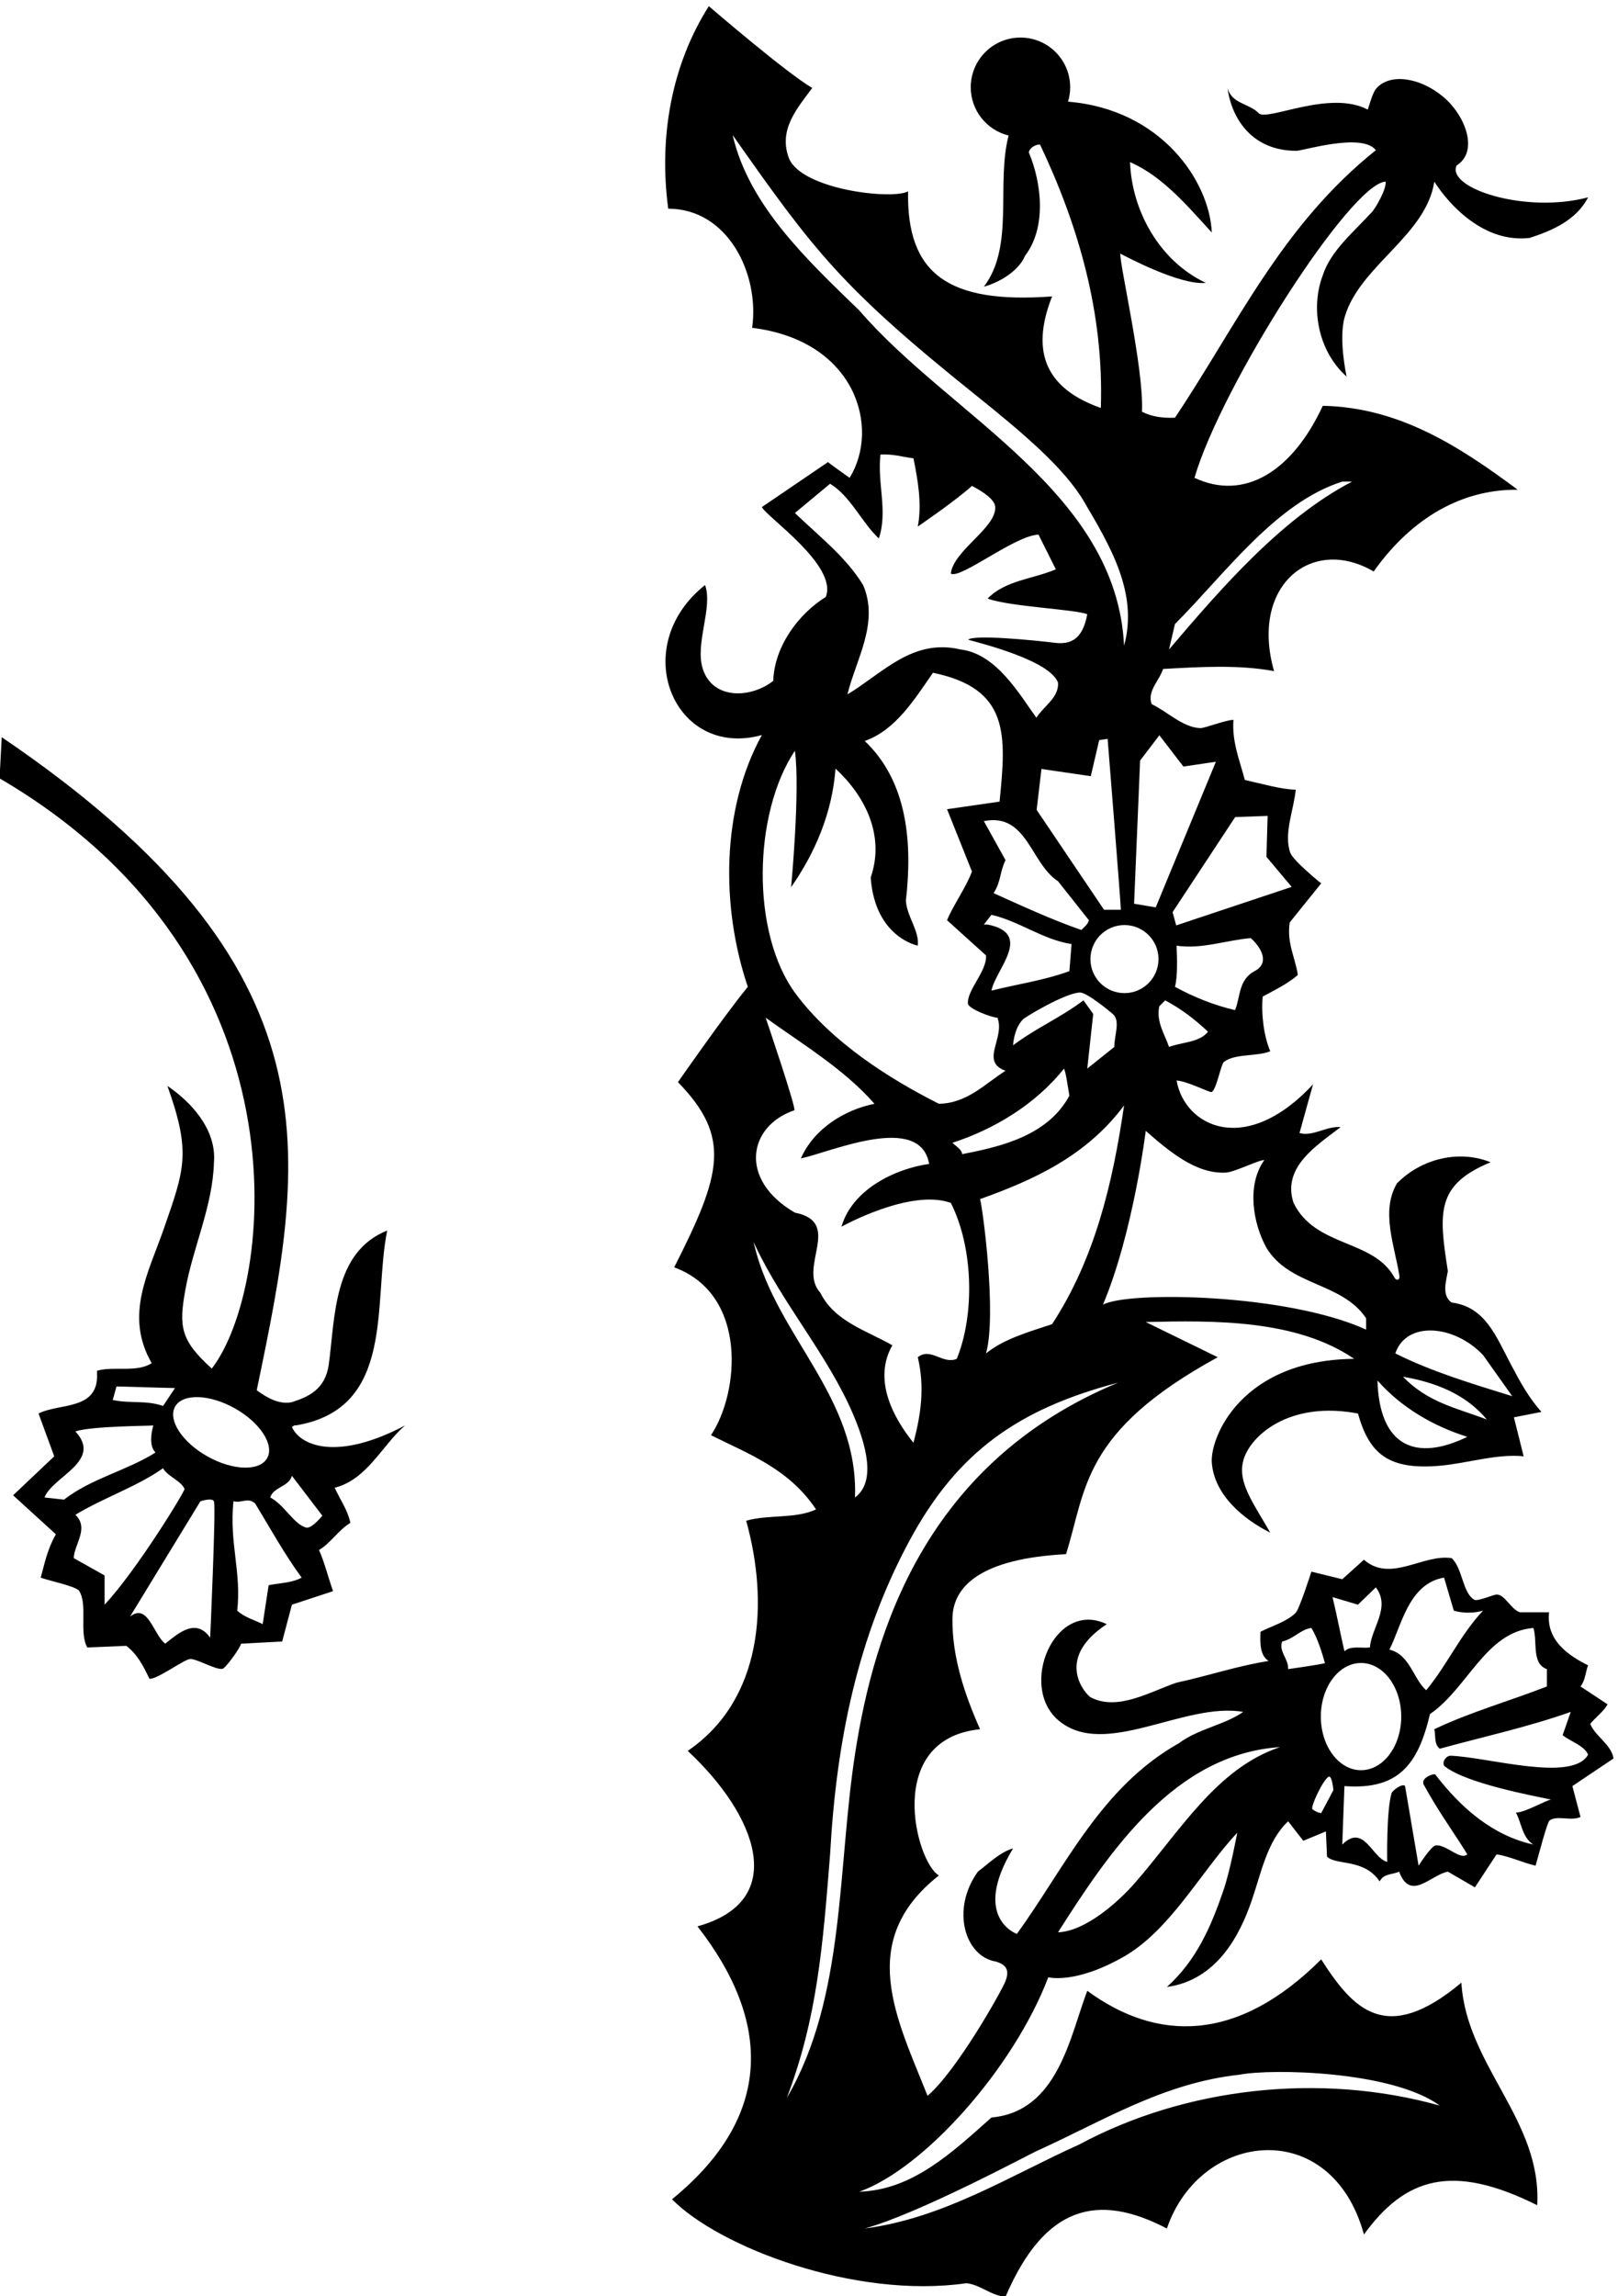 <?xml version="1.0" encoding="UTF-8" standalone="no"?>
<svg xmlns:inkscape="http://www.inkscape.org/namespaces/inkscape" xmlns:sodipodi="http://sodipodi.sourceforge.net/DTD/sodipodi-0.dtd" xmlns="http://www.w3.org/2000/svg" xmlns:svg="http://www.w3.org/2000/svg" version="1.1" id="svg1" width="661.782" height="939.061" viewBox="0 0 661.782 939.061">
  <defs id="defs1"></defs>
  <g id="g1" transform="translate(-72.109,-47.736)">
    <path id="path1" d="m 1439.91,3193.02 c 3.34,1.66 6.67,6.66 11.66,4.99 309.69,51.62 236.43,379.62 281.39,599.4 -166.5,-66.6 -159.84,-266.4 -179.82,-412.92 -11.1,-75.48 -61.61,-98.24 -113.23,-114.88 -38.29,-8.33 -76.58,13.32 -108.22,36.62 150.25,722.64 266,1295.35 -784.213,2008 l -6.661,-126.54 C 1504.04,4625.11 1384.3,3620.36 1193.5,3372.84 c -96.21,87.04 -101.94,128.64 -81.14,243.11 24.11,132.76 84.05,256.39 87.8,391.25 8.32,101.57 -71.6,186.48 -143.2,234.76 73.68,-205.23 52.34,-256.75 -10.56,-437.91 -47.798,-137.64 -122.513,-267 -37.72,-414.57 -46.617,-29.96 -116.547,-8.32 -168.164,-23.3 v -6.66 c 6.66,-116.56 -114.883,-91.58 -179.821,-124.88 L 708.98,3103.11 582.441,2983.22 713.977,2863.34 c -26.641,-46.62 -34.965,-91.57 -46.622,-133.2 19.981,-8.32 108.708,-26.31 118.184,-40.86 27.149,-41.69 -0.91,-127.02 25.008,-173.92 l 119.879,5 c 36.633,-28.31 51.617,-61.61 71.594,-101.57 26.64,0 104.6,58.97 124.63,61.07 19.5,2.04 88.91,-39.43 102.64,-28.81 13.74,10.61 52.45,64.31 54.12,75.97 l 126.54,6.66 29.96,113.21 126.55,41.63 c -14.99,41.62 -26.64,89.91 -43.29,126.54 34.96,19.98 61.6,63.27 96.57,83.25 -8.33,39.96 -31.64,71.6 -48.29,108.23 99.9,24.97 146.52,131.53 216.45,191.47 -208.12,-109.89 -321.34,-63.27 -347.99,-4.99 z m -539.453,124.87 179.823,-5 -36.63,-54.94 c -53.283,18.32 -98.24,6.66 -154.849,18.32 z M 679.012,2976.57 c 24.972,64.93 179.82,111.55 94.906,203.13 51.613,16.64 224.773,16.64 239.762,18.31 -6.66,-23.31 -13.32,-63.27 6.66,-83.25 -89.914,-56.61 -194.809,-78.26 -281.387,-144.85 z m 184.816,-329.68 v 89.91 l -94.906,53.29 c 1.664,43.29 48.285,91.57 4.996,133.2 88.242,53.28 189.809,86.58 269.732,143.18 12.13,-24.26 55.9,-38.7 65.96,-63.64 2.36,-5.87 -147.547,-251.04 -245.782,-355.94 z M 1188.5,2545.33 c -43.29,61.6 -96.57,14.98 -138.19,-18.31 -36.63,28.3 -53.283,126.53 -108.228,83.25 l 216.448,354.64 c 0,0 38.99,13.06 42.01,-1.79 5.6,-27.57 -12.04,-417.79 -12.04,-417.79 z m -7.74,557.12 c -78.22,43.67 -123.08,112.3 -100.19,153.31 22.88,41 104.85,38.85 183.07,-4.82 78.23,-43.66 123.09,-112.3 100.2,-153.3 -22.89,-41.01 -104.86,-38.85 -183.08,4.81 z m 187.56,-395.61 -18.31,-119.88 c -24.98,13.31 -54.95,19.97 -78.26,41.62 13.32,119.88 -24.97,208.13 -11.65,336.33 26.64,-6.66 43.29,13.32 66.6,-6.66 46.62,-76.59 91.57,-158.18 143.19,-228.11 -29.98,-16.65 -68.27,-16.65 -101.57,-23.3 z m 115.5,177.11 c -37.5,9.5 -66.88,69.66 -110.5,92.62 8.32,31.63 58.27,33.3 66.59,66.59 l 93.52,-122.63 c 0,0 -32.72,-40.86 -49.61,-36.58" style="fill:#000000;fill-opacity:1;fill-rule:nonzero;stroke:none" transform="matrix(0.133,0,0,-0.133,0,1056)"></path>
    <path id="path2" d="m 5504.18,2174.04 c -6.66,43.28 -56.61,68.26 -71.59,106.55 16.65,19.98 41.62,38.3 53.28,59.95 l -83.25,54.94 c 14.99,18.31 14.99,43.29 23.31,64.93 -59.94,29.97 -129.87,76.59 -119.88,163.18 h -89.91 c -28.72,9.98 -46.2,55.56 -72.12,54.55 -8.63,-0.34 -57.9,-21.68 -67.56,-16.25 -37.05,20.81 -35.78,96.5 -70.11,128.2 -88.24,13.32 -188.15,-76.6 -269.73,-5 l -66.6,-59.94 -94.91,23.31 c 0,0 -36.89,-115.25 -48.44,-126.7 -28.01,-27.76 -73.88,-40.44 -108.07,-58.12 -1.66,-34.96 -1.66,-73.26 24.98,-89.91 -96.57,-14.98 -183.15,-44.95 -283.05,-66.6 -78.48,-26.15 -181.05,-89.09 -264.55,-44.9 -12.16,6.44 -116,115.76 49.76,224.73 -160.63,77.34 -272.72,-191.3 -148.18,-296.12 142.02,-119.54 386.94,58.13 567.76,26.38 -56.61,-39.95 -138.19,-51.61 -198.13,-96.57 -239.76,-134.86 -349.65,-381.28 -497.84,-586.08 0,0 -140.97,49.22 -11.65,263.07 -39.96,-11.65 -73.26,-44.95 -108.23,-71.59 -83.88,-116.51 -39.88,-260.59 54.95,-276.39 40.63,-11.61 39.55,-35.19 29.47,-61.29 -10.17,-26.31 -147.69,-273.38 -239.26,-351.63 -93.87,236.9 -221.68,475.23 34.96,677.65 -69.77,38.77 -171.77,419.11 126.54,449.56 -46.62,104.89 -86.58,221.44 -84.91,341.32 1.66,99.9 89.65,183.3 349.27,197.03 62.9,199.92 47.41,376.28 466.58,605.5 l -221.45,108.22 c 209.79,5 462.87,8.33 641.03,-113.22 -349.28,-3.51 -442.89,-243.09 -437.9,-318.01 6.66,-99.9 96.57,-174.83 179.82,-216.45 -61.69,107.96 -117.92,175.41 -67,257.55 44.8,72.26 160.8,142.46 336.73,108.75 34.3,-122.48 92.36,-174.32 251.03,-160.57 86.02,7.46 175.14,37.46 258.46,29.04 l -29.97,119.87 84.92,16.66 c -38.81,42.5 -66.85,94.23 -94.07,145.8 -47.14,89.27 -79.26,177.08 -182.32,190.52 -31.64,21.65 -16.65,66.61 -11.66,96.58 -28.03,180.19 -36.96,265.28 131.54,334.66 -98.24,39.96 -214.79,9.99 -288.05,-64.93 -50.55,-85.23 -7.12,-191.77 7.45,-283.72 2.22,-14.03 -9.3,-16.6 -14.93,-6.2 -64.53,119.11 -243.16,92.16 -310.53,229.97 -36.26,110.08 71.59,176.5 144.85,233.11 -44.95,3.32 -84.91,-29.97 -126.54,-18.32 l 41.63,149.85 c -208.98,-225.06 -395.47,-128.17 -419.58,11.66 31.63,-1.67 102.5,-37.78 107.57,-35.44 15.22,7.03 28.53,84.99 37.79,92.35 33.57,26.68 100.91,16.03 142.68,32.99 -19.98,46.62 -28.3,114.89 -23.31,168.17 36.63,19.98 78.26,39.96 108.23,66.6 -8.33,53.28 -34.97,99.9 -24.98,161.51 l 96.58,119.88 c 0,0 -86.21,69.77 -94.89,93.96 -21.12,58.91 10.73,131.52 16.63,194.08 -48.29,1.67 -103.23,18.32 -156.51,29.97 -16.65,63.27 -39.96,118.22 -34.96,184.82 -23.32,0 -88.33,-25.88 -101.91,-25.39 -53.79,1.93 -101.65,51.07 -149.51,73.67 -14.99,39.96 23.31,71.6 34.96,108.23 116.55,6.66 234.77,13.32 341.33,-6.66 -75.09,262.82 115.86,418.03 306.36,306.35 104.89,148.19 254.75,253.09 442.89,251.42 -181.49,134.87 -364.64,253.08 -599.4,258.08 -93.72,-202.23 -241.08,-293.51 -394.61,-221.45 83.56,285.35 480.21,905.38 587.75,910.76 3.33,-23.31 -31.5,-82.02 -41.3,-92.75 -57.35,-62.79 -127.67,-119.94 -151.84,-195.3 -38.29,-99.9 -14.99,-233.1 73.26,-311.35 0,0 -25.88,116.22 -5.51,184.48 46.81,156.84 249.95,249.12 275.24,414.92 0,0 115.28,-193.77 293.04,-173.16 66.6,21.64 143.19,53.28 179.82,124.87 -192.43,-51.32 -436.1,27.95 -404.4,97.95 68.51,42.16 28.44,154.16 -43.21,212.87 -73.77,60.44 -165.49,70.47 -204.87,22.41 -11.39,-13.9 -22.78,-59.18 -25.18,-63.5 -116.55,61.61 -306.54,-35.52 -334.66,-11.65 -29.97,31.63 -83.25,28.3 -96.57,78.25 12.74,-95.57 76.64,-193.74 212.28,-193.3 19.82,0.07 202.31,56.77 243.93,1.83 -289.71,-231.44 -426.24,-536.13 -617.71,-822.51 -38.3,-1.67 -71.6,3.33 -101.57,18.31 6.66,128.21 -68.27,449.55 -66.6,486.18 13.32,-6.66 183.15,-98.23 263.07,-89.91 -144.86,68.27 -228.11,224.78 -233.1,371.3 99.9,-43.29 176.49,-134.87 251.41,-216.45 -6.79,156.12 -154.14,378.77 -442.11,402.31 4.24,14.02 6.57,28.87 6.57,44.28 0,84.43 -68.44,152.87 -152.87,152.87 -84.44,0 -152.88,-68.44 -152.88,-152.87 0,-71.85 49.63,-131.96 116.44,-148.33 -38.93,-148.77 18.74,-340.48 -76.11,-464.76 49.95,13.32 108.22,49.95 126.54,94.9 66.6,86.58 51.61,223.11 11.65,318.02 3.33,16.65 26.65,26.64 34.97,23.31 116.55,-246.42 196.47,-516.15 186.48,-809.19 -158.38,56.09 -221.31,161.59 -149.85,342.99 -319.29,-23.65 -447.59,69.16 -442.89,323.01 -48.29,-26.64 -326.34,4.99 -366.3,101.56 -33.3,88.25 24.97,153.18 71.59,216.45 -78.25,44.96 -318.01,251.42 -318.01,251.42 -113.22,-178.16 -154.84,-399.6 -124.88,-622.71 183.46,0 281.39,-200.54 258.08,-366.3 320.31,-39.43 394.21,-308.93 299.7,-461.21 -23.31,16.65 -44.96,31.63 -66.6,48.29 l -203.13,-138.2 c 11.65,-28.3 234.76,-179.82 196.47,-276.39 -83.25,-51.61 -158.18,-151.51 -161.51,-258.07 -69.03,-54.03 -185.91,-58.62 -216.69,36.86 -25.02,77.63 31.95,188.67 6.9,257.84 -239.84,-190.64 -95,-536.16 174.83,-461.2 -124.88,-226.44 -126.54,-527.81 -43.29,-774.23 -74.93,-91.57 -214.79,-293.04 -214.79,-293.04 164.88,-169.59 134.02,-282.49 -11.65,-569.43 226.8,-83.39 200.91,-384.6 113.22,-516.15 116.55,-58.27 239.76,-103.23 323.01,-228.11 -63.27,-29.97 -146.52,-14.98 -214.79,-34.96 70.46,-253.65 50.41,-550.49 -179.82,-707.63 210.24,-195.22 314.79,-460.78 29.97,-539.46 227.01,-291.04 235.49,-583.51 -78.25,-839.157 142.98,-145.785 560.64,-307.774 905.76,-258.075 43.29,-4.996 74.92,-38.296 119.88,-41.625 120.22,280.512 283.57,320.922 496.17,209.79 103.13,301.467 506.01,347.087 606.06,-18.317 126.21,173.785 270.36,221.129 532.8,89.914 14.99,261.4 -218.12,429.57 -233.1,684.31 -232.87,-194.96 -333.54,-80.38 -431.23,71.6 -258.91,-258.9 -506.88,-252.62 -719.29,-96.57 -53.28,-139.86 -89.91,-371.3 -294.7,-389.61 -121.55,-108.226 -243.09,-223.113 -406.26,-228.109 199.2,70.949 474.75,379.839 581.08,659.349 0,0 81.28,-22.51 231,62.57 144.03,81.84 235.95,258.96 350.09,381.98 0,0 -21.32,-116.27 -43.06,-179.18 -36.61,-105.93 -80.42,-211.78 -173.39,-295.35 154,21.33 224.12,159.26 260.34,264.12 30.51,88.34 47.68,184.19 112.62,245.37 l 46.62,-59.94 69.56,28.86 3.33,-77.33 c 27.01,-28.12 113.59,-4.8 161.87,-76.4 13.32,24.97 38.3,19.98 59.94,29.97 34.97,-93.24 96.57,-9.99 149.85,0 l 83.26,-48.28 66.59,101.56 c 41.63,-6.66 78.26,-24.97 119.89,-34.97 9.98,34.97 35.58,133.1 42.89,138.85 21.93,17.25 66.58,-2.73 95.3,11 l -24.98,94.91 z m -401.26,1240.42 89.91,-126.54 c -123.21,38.29 -246.42,74.92 -359.64,131.54 33.45,100.34 180.6,89.09 269.73,-5 z m 11.65,-198.14 c -96.57,36.64 -179.82,51.62 -258.07,131.54 96.57,-16.65 191.47,-51.61 258.07,-131.54 z m -59.94,-53.27 c -158.05,-77.01 -270.4,-30.49 -276.39,173.16 74.93,-84.92 174.83,-141.53 276.39,-173.16 z m -899.09,2499.16 c 153.17,153.18 309.68,372.96 514.48,437.9 h 29.97 c -216.45,-113.22 -399.6,-324.68 -562.77,-516.15 z M 3729.46,966.719 c 204.51,92.341 389.13,209.331 624.21,234.951 100.08,19.53 471.01,11.74 616.05,-94.9 C 4600.09,1210 4185.5,1161.71 3860.83,986.891 3649.37,891.984 3444.58,760.449 3201.49,728.813 3366.32,773.77 3708,957.031 3729.46,966.719 Z m 583.11,3008.801 c 26.9,1.59 102.7,40 117.69,38.34 -54.95,-76.59 -34.97,-194.81 6.66,-269.73 71.59,-118.22 231.44,-104.9 306.36,-216.45 v -34.97 c -244.35,111.43 -734.67,118.72 -809.19,76.59 93.28,221.54 131.53,534.47 131.53,534.47 70.89,-61.87 154.75,-133.71 246.95,-128.25 z m -756.44,-81.54 c 163.17,58.27 326.34,131.54 442.89,288.05 -34.96,-239.76 -89.91,-471.2 -221.44,-672.67 -69.93,-23.31 -148.19,-44.95 -203.13,-89.9 33.3,118.21 -9.99,446.22 -18.32,474.52 z m 23.31,844.16 h -11.65 l 23.31,29.97 c 86.58,-19.98 158.17,-76.59 246.42,-89.91 l -6.66,-83.25 c -76.59,-28.31 -159.84,-39.97 -239.76,-59.94 13.32,66.6 129.87,174.82 -11.66,203.13 z m 357.89,45.5 -207.2,307.11 14.8,125.8 151.7,-22.2 25.89,111 25.91,3.7 c 0,0 40.7,-506.91 40.7,-525.41 z m 62.9,-47.04 c 57.79,0 104.65,-46.86 104.65,-104.65 0,-57.8 -46.86,-104.66 -104.65,-104.66 -57.8,0 -104.66,46.86 -104.66,104.66 0,57.79 46.86,104.65 104.66,104.65 z m -204.34,134.74 94.91,-119.88 c -3.33,-13.32 -14.99,-21.65 -23.31,-29.98 -91.58,31.64 -188.15,76.59 -269.73,113.23 23.31,36.63 18.31,63.27 36.63,101.56 l -66.6,119.88 c 133.2,26.64 143.19,-129.87 228.1,-184.81 z m -107.05,-424.19 c 7.67,7.52 129.18,80.74 174.46,81.95 21.78,0.58 93.24,-59.37 100.74,-65.69 24.57,-20.73 5.01,-64.57 5.01,-101.57 l -83.25,-66.59 18.32,168.16 -29.97,41.63 c -73.26,-54.95 -143.19,-83.25 -216.45,-138.2 1.25,19.98 8.12,57.75 31.14,80.31 z m 125.37,-151.9 c 5.73,-10.36 11.65,-54.95 16.65,-83.25 -66.6,-123.21 -209.79,-156.52 -329.67,-179.82 -1.67,14.98 -18.31,23.3 -29.97,34.96 123.21,39.96 253.08,114.89 342.99,228.11 z m 323.01,66.59 c -13.32,39.96 -39.96,76.59 -29.97,124.88 l 18.31,18.32 c 46.62,-24.98 89.91,-56.61 131.54,-96.58 -26.64,-33.3 -79.92,-31.63 -119.88,-46.62 z m 263.07,233.11 c -49.95,-26.65 -43.29,-79.93 -59.94,-119.88 -64.94,14.98 -126.54,39.95 -184.81,71.59 8.32,31.64 6.65,84.91 4.99,126.54 76.59,-11.65 151.51,16.65 228.1,23.31 31.64,-28.3 59.94,-76.59 11.66,-101.56 z m -59.66,473.6 99.9,3.7 -3.71,-125.8 77.71,-92.5 -355.21,-118.4 -11.09,40.7 z m -292.3,173.9 59.2,77.69 74,-96.19 99.9,14.8 -185,-447.7 -66.6,11.09 z m -863.49,1383.8 c -161.51,156.51 -339.66,323.01 -389.61,539.46 252.56,-359.41 336.07,-469.64 748.41,-800.33 145.6,-116.77 272.15,-224.1 332.46,-327.04 78.64,-134.21 167.65,-280.51 122.92,-442.73 -23.31,474.53 -534.46,705.96 -814.18,1030.64 z m -198.14,-622.71 108.23,89.91 c 63.27,-38.3 96.57,-118.22 149.85,-168.17 28.3,83.25 -5,168.17 4.99,258.08 43.29,1.66 61.61,-6.66 101.57,-11.66 13.32,-66.6 26.64,-139.86 13.32,-209.79 0,0 114.88,78.26 166.5,124.88 36.58,-18.71 69.97,-42.68 71.56,-64.03 4.79,-64.18 -129,-134.49 -136.5,-205.71 31.64,-16.64 198.14,118.22 269.73,119.89 l 53.28,-106.56 c -69.93,-29.97 -154.84,-33.31 -209.79,-89.92 66.6,-24.97 273.06,-33.29 306.36,-48.28 -14.46,-78.8 -52.46,-93.56 -100.23,-87.64 -62.26,7.73 -249.42,26.04 -266.07,9.39 41.63,-11.66 249.75,-63.27 276.39,-131.54 3.33,-46.62 -43.29,-71.59 -66.6,-108.22 -49.95,68.26 -121.54,196.47 -233.1,209.79 -148.18,34.96 -239.76,-73.26 -347.98,-138.2 26.64,108.23 98.23,219.78 48.28,336.33 -53.28,86.58 -131.53,146.52 -209.79,221.45 z m 0,-730.94 c 16.65,-121.55 -11.65,-419.58 -11.65,-419.58 73.26,104.9 126.54,228.11 136.53,364.64 89.91,-83.25 153.18,-204.8 108.22,-334.67 12.87,-184.41 144.86,-209.79 144.86,-209.79 4.99,46.62 -33.3,88.25 -36.63,138.19 19.98,174.83 6.66,364.64 -126.54,491.18 94.9,33.3 153.18,128.21 209.79,209.79 234.99,-48.77 225.91,-188.65 204.79,-396.27 l -161.5,-23.31 76.59,-191.48 c -16.65,-46.61 -58.28,-104.89 -76.59,-149.84 l 119.88,-108.23 c 3.59,-47.92 -59.18,-107.04 -55.61,-148.22 1.39,-16.05 73.92,-43.25 90.57,-43.25 24.98,-61.61 -54.94,-134.87 24.98,-163.17 -64.94,-41.63 -118.22,-99.91 -204.8,-101.57 -151.22,76.2 -328.03,187.89 -439.77,337.39 -139.1,186.11 -132,554.87 -3.12,748.19 z M 2985,4167.06 c 6.36,6.9 -88.21,284.7 -88.21,284.7 113.22,-81.59 241.43,-158.18 334.67,-264.74 -91.58,-18.31 -186.48,-76.59 -226.44,-168.16 96.28,21.39 366.47,140.91 394.61,-16.66 -104.9,-14.98 -236.44,-78.25 -269.74,-193.13 0,0 211.46,118.21 336.33,73.25 68.27,-134.86 74.93,-339.66 18.32,-479.52 -43.29,-18.31 -79.92,36.63 -119.88,5 21.64,-91.58 9.99,-174.82 -13.32,-263.07 -63.27,78.25 -124.88,194.81 -64.94,299.7 -78.25,44.96 -178.15,73.26 -221.44,161.5 -71.6,78.26 71.59,216.46 -78.26,246.43 -174.37,101.25 -143.61,266.57 -1.7,314.7 z m -122.44,-417.03 c -2.81,11.74 -5.67,17.8 2.7,0.04 84.49,-179.32 222.76,-335.99 300.43,-517.61 54.44,-127.31 60.02,-215.96 5.83,-255.89 11.18,309.84 -242.68,497.12 -308.96,773.46 z m 309.95,-1556.56 c -56.17,-358.79 -29.5,-753.45 -210.78,-1063.39 93.24,244.76 110.81,465.64 133.2,749.25 19.25,349.35 85.09,670.29 245.37,966.58 145.74,269.41 331.95,402.6 640.41,483.64 -594.6,-246.2 -750.68,-768.75 -808.2,-1136.08 z m 1810.53,536.67 29.97,-101.56 c 26.64,-8.33 61.6,-8.33 89.91,0 -71.6,-76.59 -109.89,-166.5 -174.83,-244.76 -39.96,34.97 -49.95,109.89 -113.21,124.88 36.62,69.93 58.27,203.13 168.16,221.44 z m -264.74,-83.25 54.95,53.29 c 46.62,-61.61 -13.32,-123.22 -18.32,-184.82 -26.64,-3.33 -58.27,6.66 -78.25,-11.65 -11.66,49.95 -23.31,111.55 -36.63,166.5 z m -687.85,-857.66 c -48.5,-55.21 -149.97,-146.75 -234.56,-149.66 159.84,251.41 359.65,547.79 682.65,569.43 -196.23,-65.41 -308.99,-261.4 -448.09,-419.77 z m 473.07,659.53 c 1.66,31.63 -29.97,54.95 -18.32,84.92 33.3,6.66 58.28,38.29 89.91,41.62 19.98,-33.3 33.3,-78.26 41.63,-108.23 -18.31,-4.99 -113.22,-18.31 -113.22,-18.31 z m 101.57,-442.89 c -10,1.67 -20.4,6.24 -26.86,12.49 -6.44,6.24 31.09,87.64 49.34,99.34 10.95,7.01 15.2,-40.98 15.2,-40.98 z m -0.97,296.92 c 0,91.03 55.34,164.83 123.62,164.83 68.27,0 123.62,-73.8 123.62,-164.83 0,-91.02 -55.35,-164.82 -123.62,-164.82 -68.28,0 -123.62,73.8 -123.62,164.82 z m 399.68,-120.33 c -16.34,0.6 -29.93,-23.7 -17.85,-33.14 67.6,-52.86 274.49,-90.52 326.76,-101.83 -13.32,0 -80.48,-39.95 -108.78,-39.95 16.65,-28.31 18.87,-76.59 53.84,-98.24 -123.31,27.22 -220.43,109.88 -301.73,215.41 -3.24,4.19 -51.25,-10.62 -32.94,-35.59 41.62,-76.59 88.24,-139.86 131.53,-209.79 -22.29,-19.95 -65.28,32.07 -98.04,27.19 -13.71,-2.04 -51.8,-62.16 -51.8,-62.16 l -41.63,244.76 c -6.66,9.99 -38.84,-12.62 -41.71,-22.42 -16.08,-54.84 -13.24,-210.68 -13.24,-210.68 -46.62,11.66 -71.59,119.88 -138.19,53.28 l 6.66,179.82 c 168.96,-12.67 227.12,69.65 263.07,221.44 116.55,79.92 171.5,253.08 318.02,264.74 13.32,-41.62 -6.66,-109.89 41.62,-126.54 v -53.28 c -114.89,-44.96 -234.76,-78.26 -346.32,-131.53 4.99,-19.99 -1.66,-44.96 16.65,-59.95 133.2,36.63 271.39,66.61 402.93,113.22 l -24.97,-71.59 c 24.97,-19.98 66.59,-31.64 78.25,-59.94 -48.08,-85.96 -307.77,-7.47 -422.13,-3.23" style="fill:#000000;fill-opacity:1;fill-rule:nonzero;stroke:none" transform="matrix(0.133,0,0,-0.133,0,1056)"></path>
  </g>
</svg>
